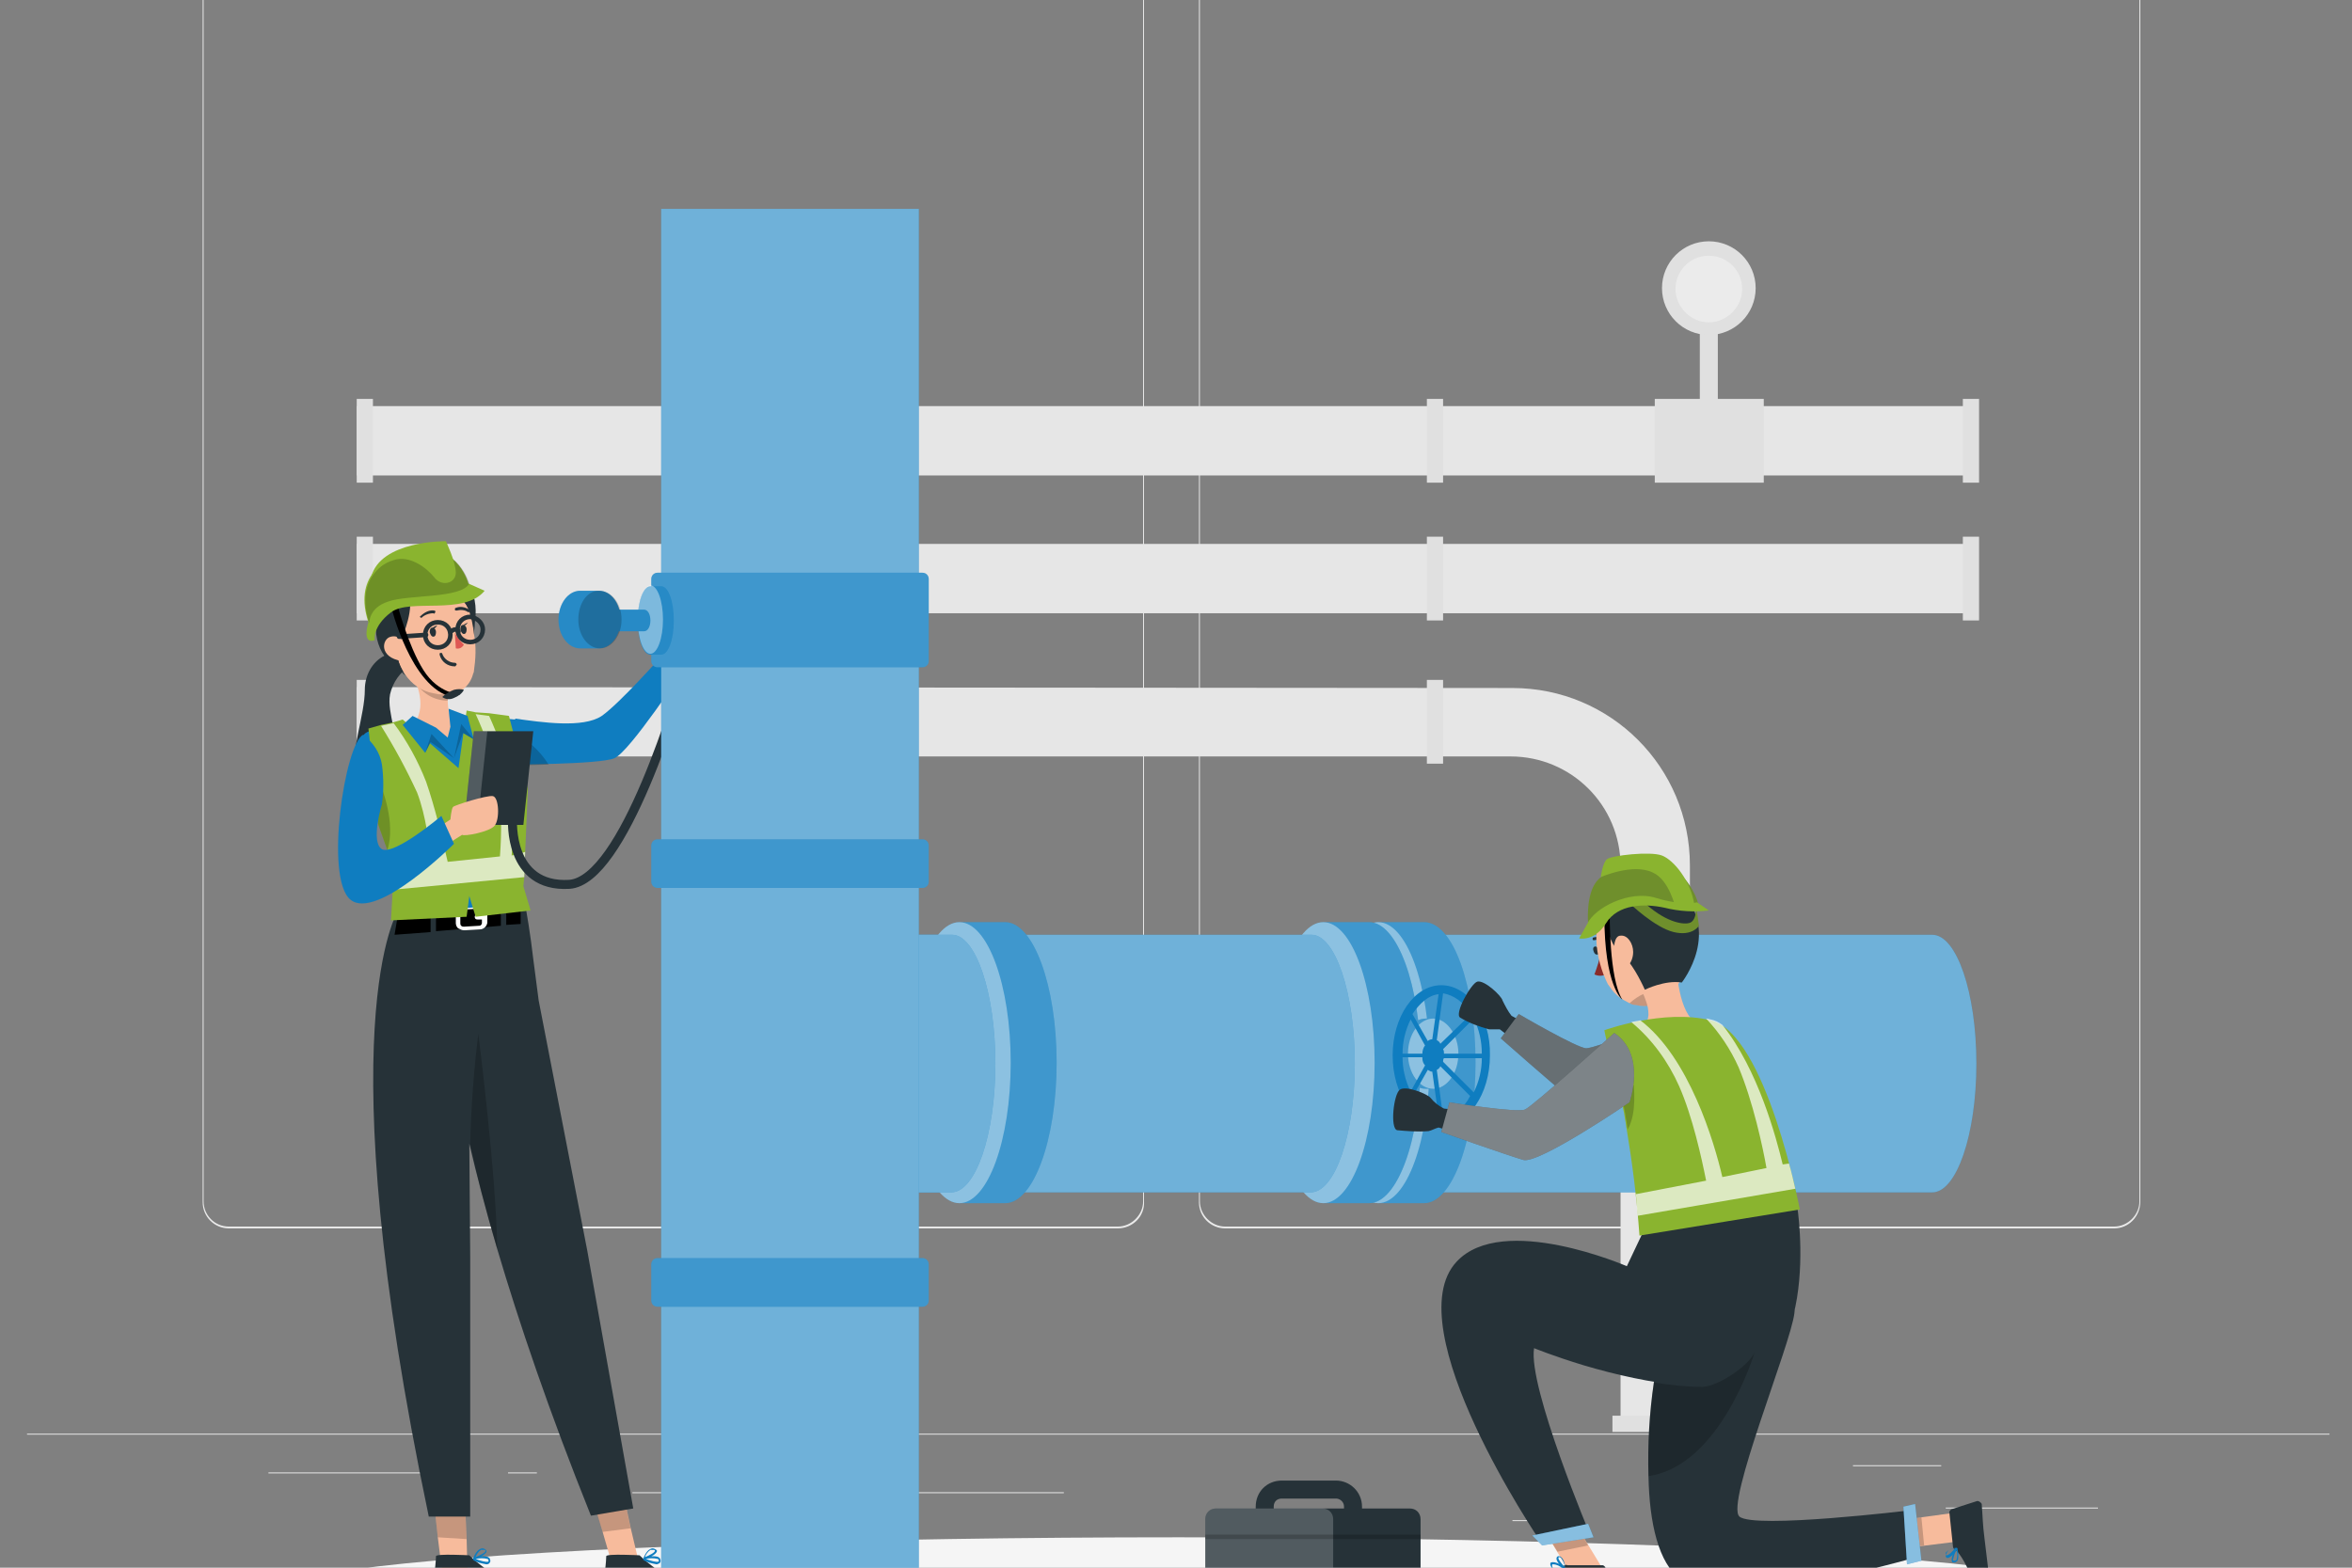 <?xml version="1.0" encoding="utf-8"?>
<svg xmlns="http://www.w3.org/2000/svg" version="1.1" width="1200" height="800" viewBox="0 0 1200 800"><rect x="0" y="0" width="1200" height="800" fill="#808080" stroke="none"/><svg xmlns:xlink="http://www.w3.org/1999/xlink" version="1.1" id="Ebene_1" x="0" y="-48" viewBox="0 0 261.1 195.1" style="enable-background:new 0 0 261.1 195.1;" xml:space="preserve" width="1200" height="897">
<style type="text/css">
	.st0{fill:#EBEBEB;}
	.st1{fill:#E6E6E6;}
	.st2{fill:#E0E0E0;}
	.st3{fill:#F5F5F5;}
	.st4{fill:none;stroke:#263238;stroke-width:2;stroke-miterlimit:10;}
	.st5{fill:#263238;}
	.st6{opacity:0.2;fill:#FFFFFF;enable-background:new    ;}
	.st7{opacity:0.2;enable-background:new    ;}
	.st8{fill:#F7BB9C;}
	.st9{fill:#0F7DC0;}
	.st10{fill:#FFFFFF;}
	.st11{fill:#8AB42F;}
	.st12{opacity:0.7;fill:#FFFFFF;enable-background:new    ;}
	.st13{fill:#DE5753;}
	.st14{fill:none;stroke:#263238;stroke-width:0.5;stroke-linecap:round;stroke-linejoin:round;}
	.st15{fill:none;stroke:#263238;stroke-miterlimit:10;}
	.st16{opacity:0.4;fill:#FFFFFF;enable-background:new    ;}
	.st17{opacity:0.1;fill:#FFFFFF;enable-background:new    ;}
	.st18{opacity:0.3;fill:#FFFFFF;enable-background:new    ;}
	.st19{opacity:0.5;fill:#FFFFFF;enable-background:new    ;}
	.st20{fill:#892B29;}
	.st21{fill:#6F8F2C;}
</style>
<g id="freepik--background-complete--inject-3">
	<rect x="3" y="169.6" class="st0" width="255.6" height="0.1"/>
	<rect x="216" y="177.8" class="st0" width="16.9" height="0.1"/>
	<rect x="167.9" y="179.2" class="st0" width="4.4" height="0.1"/>
	<rect x="205.7" y="173.1" class="st0" width="9.8" height="0.1"/>
	<rect x="29.8" y="173.9" class="st0" width="22.1" height="0.1"/>
	<rect x="56.4" y="173.9" class="st0" width="3.2" height="0.1"/>
	<rect x="70.2" y="176.1" class="st0" width="47.9" height="0.1"/>
	<path class="st0" d="M124.1,146.8H25.4c-1.6,0-2.9-1.3-2.9-2.9V5.1c0-1.6,1.3-2.9,2.9-2.9h98.7c1.6,0,2.9,1.3,2.9,2.9c0,0,0,0,0,0   v138.7C127.1,145.5,125.7,146.8,124.1,146.8z M25.4,2.3c-1.5,0-2.8,1.3-2.8,2.8v138.7c0,1.5,1.2,2.8,2.8,2.8h98.7   c1.5,0,2.8-1.3,2.8-2.8V5.1c0-1.5-1.3-2.8-2.8-2.8H25.4z"/>
	<path class="st0" d="M234.7,146.8H136c-1.6,0-2.9-1.3-2.9-2.9V5.1c0-1.6,1.3-2.9,2.9-2.9h98.7c1.6,0,2.9,1.3,2.9,2.9v138.7   C237.6,145.5,236.3,146.8,234.7,146.8z M136,2.3c-1.5,0-2.8,1.3-2.8,2.8v138.7c0,1.5,1.3,2.8,2.8,2.8h98.7c1.5,0,2.8-1.3,2.8-2.8   V5.1c0-1.5-1.3-2.8-2.8-2.8H136z"/>
	<rect x="39.6" y="55.5" class="st1" width="179.8" height="7.7"/>
	<rect x="217.9" y="54.7" class="st2" width="1.8" height="9.3"/>
	<rect x="158.4" y="54.7" class="st2" width="1.8" height="9.3"/>
	<rect x="99" y="54.7" class="st2" width="1.8" height="9.3"/>
	<rect x="39.6" y="54.7" class="st2" width="1.8" height="9.3"/>
	<rect x="183.7" y="54.7" class="st2" width="12.1" height="9.3"/>
	<rect x="188.7" y="43.2" class="st2" width="2" height="12.7"/>
	<circle class="st2" cx="189.7" cy="42.4" r="5.2"/>
	<path class="st0" d="M193.4,42.5c0,2-1.7,3.7-3.7,3.7s-3.7-1.7-3.7-3.7c0-2,1.6-3.7,3.7-3.7C191.7,38.8,193.4,40.4,193.4,42.5   C193.4,42.4,193.4,42.5,193.4,42.5z"/>
	<rect x="39.6" y="70.8" class="st1" width="179.8" height="7.7"/>
	<rect x="217.9" y="70" class="st2" width="1.8" height="9.3"/>
	<rect x="158.4" y="70" class="st2" width="1.8" height="9.3"/>
	<rect x="99" y="70" class="st2" width="1.8" height="9.3"/>
	<rect x="39.6" y="70" class="st2" width="1.8" height="9.3"/>
	<path class="st1" d="M39.6,86.7v7.7h128.1c6.7,0,12.2,5.4,12.2,12.2c0,0,0,0,0,0v62.7h7.7v-62.8c0-10.9-8.8-19.7-19.7-19.7   L39.6,86.7z"/>
	<rect x="158.4" y="85.9" class="st2" width="1.8" height="9.3"/>
	<rect x="99" y="85.9" class="st2" width="1.8" height="9.3"/>
	<rect x="39.6" y="85.9" class="st2" width="1.8" height="9.3"/>
	<rect x="179" y="167.6" class="st2" width="9.3" height="1.8"/>
	<rect x="179" y="113.8" class="st2" width="9.3" height="1.8"/>
</g>
<g id="freepik--Shadow--inject-3_00000017484075158823090920000011461840400790298247_">
	
		<ellipse id="freepik--path--inject-3_00000031175675216279223200000010001206123491759264_" class="st3" cx="130.8" cy="186.9" rx="99.1" ry="5.8"/>
</g>
<g id="freepik--Toolbox--inject-3">
	<path class="st4" d="M142.3,175.8h6c1,0,1.9,0.8,1.9,1.9l0,0v1.5l0,0h-9.8l0,0v-1.5C140.4,176.6,141.2,175.8,142.3,175.8   L142.3,175.8z"/>
	<path class="st5" d="M135,177.9h21.5c0.7,0,1.2,0.5,1.2,1.2l0,0v8.7l0,0h-23.9l0,0v-8.7C133.8,178.4,134.3,177.9,135,177.9   C135,177.9,135,177.9,135,177.9z"/>
	<path class="st6" d="M135,177.9h11.8c0.7,0,1.2,0.5,1.2,1.2l0,0v8.7l0,0h-14.2l0,0v-8.7C133.8,178.4,134.3,177.9,135,177.9   C135,177.9,135,177.9,135,177.9z"/>
	<rect x="133.8" y="180.8" class="st7" width="23.9" height="0.5"/>
</g>
<g id="freepik--character-1--inject-3_00000021077378676756002540000011141646878393173177_">
	<path class="st8" d="M72.3,85l2.2-2.6c0,0-0.5-2.1,0-2.6s1.5-2.2,2.6-2.4c1.1-0.2,3.4,2.2,2.6,3.4c-0.8,1.2-1.5,2.3-2.1,2.3h-0.6   l-2.7,2.6L72.3,85z"/>
	<path class="st9" d="M57.2,90.2c2.9,0.4,7.5,1.1,9.6-0.3c2-1.4,6.7-6.7,6.7-6.7l2.5,1.4c0,0-6.1,9.3-7.8,10s-11.8,0.7-11.8,0.7   L57.2,90.2z"/>
	<path class="st7" d="M60.9,95.3c-2.4,0.1-4.5,0.1-4.5,0.1l0.6-3.7C58.5,92.5,59.9,93.7,60.9,95.3z"/>
	<path class="st5" d="M42.7,83.2c-1.4,0.7-2.2,2.2-2.2,3.8c0,2.8-1.6,6.9-1.2,9.7c0.4,2.8,3.4,2.5,4.3-1.1c0.9-3.6-0.7-5.9-0.3-8.1   c0.3-1.3,1.1-2.5,2.3-3.2L42.7,83.2z"/>
	<polygon class="st8" points="70.9,183.8 68,184.3 66.9,180.5 65.8,176.9 69.1,175.8 70,180  "/>
	<polygon class="st7" points="70,180.1 66.9,180.5 65.8,177 69.1,175.8  "/>
	<polygon class="st8" points="51.9,185.1 49.1,185.1 48.6,181.1 48.2,177.4 51.6,176.8 51.8,181.2  "/>
	<polygon class="st7" points="51.8,181.3 48.6,181.1 48.2,177.4 51.6,176.8  "/>
	<path class="st5" d="M70.3,177.9l-4.7,0.8c-4.7-11.7-8-21.5-10.4-29.6c-1.3-4.4-2.3-8.3-3.1-11.7l0.1,12.7v28.7h-4.6   c-11.5-54.8-3.4-67.3-3.4-67.3l13.8-2.3c0.5,2.6,0.9,5.1,1.2,7.7l0.6,4.6l5.4,27.8L70.3,177.9z"/>
	<path class="st5" d="M48.4,183.2c0-0.3,3.7-0.1,3.7-0.1s2.3,2.3,4.5,2.8c2.2,0.5,1,1.8-1.5,1.8H49   C47.2,187.8,48.3,186.3,48.4,183.2z"/>
	<path class="st9" d="M54,184.1c-0.5-0.1-1.1-0.2-1.5-0.5c0,0,0,0,0,0l0,0l0,0c0,0,0-0.1,0-0.1c0,0,0.3-0.9,0.8-1.1   c0.2-0.1,0.3-0.1,0.5,0c0.2,0.1,0.2,0.2,0.2,0.3c0,0.1-0.3,0.4-0.6,0.5c0.3,0,0.6,0,0.8,0.1c0.1,0.1,0.2,0.1,0.2,0.3   c0.1,0.1,0,0.3-0.1,0.4C54.3,184,54.2,184.1,54,184.1z M52.8,183.5c0.5,0.2,1.2,0.4,1.4,0.3c0,0,0.1-0.1,0-0.2   c0-0.1-0.1-0.1-0.1-0.1C53.7,183.4,53.3,183.4,52.8,183.5L52.8,183.5z M53.5,182.5c-0.1,0-0.1,0-0.1,0c-0.3,0.2-0.5,0.5-0.6,0.8   c0.5-0.2,1.1-0.5,1.1-0.7c0-0.1-0.1-0.1-0.1-0.1C53.6,182.5,53.6,182.5,53.5,182.5L53.5,182.5z"/>
	<path class="st5" d="M67.3,183.2c0-0.3,3.7-0.1,3.7-0.1s2.3,2.3,4.5,2.8c2.2,0.5,1,1.8-1.5,1.8h-6.1   C66.1,187.8,67.2,186.3,67.3,183.2z"/>
	<path class="st9" d="M72.9,184.1c-0.5-0.1-1.1-0.2-1.5-0.5l0,0l0,0l0,0c0,0,0-0.1,0-0.1c0,0,0.3-0.9,0.8-1.1c0.2-0.1,0.3-0.1,0.5,0   c0.2,0.1,0.3,0.2,0.2,0.3c0,0.1-0.3,0.4-0.6,0.5c0.3,0,0.6,0,0.8,0.1c0.1,0.1,0.2,0.1,0.2,0.3c0.1,0.1,0,0.3-0.1,0.4   C73.1,184,73,184.1,72.9,184.1z M71.7,183.5c0.5,0.2,1.2,0.4,1.4,0.3c0,0,0.1-0.1,0-0.2c0-0.1-0.1-0.1-0.1-0.1   C72.6,183.4,72.1,183.4,71.7,183.5L71.7,183.5z M72.4,182.5c-0.1,0-0.1,0-0.2,0c-0.3,0.2-0.5,0.5-0.6,0.8c0.5-0.2,1.1-0.5,1.1-0.7   c0-0.1-0.1-0.1-0.1-0.1C72.5,182.5,72.4,182.5,72.4,182.5L72.4,182.5z"/>
	<path class="st7" d="M55.2,149.1c-1.3-4.4-2.3-8.3-3-11.7c0.1-4.1,0.4-8.2,0.9-12.2C53.1,125.2,55.1,140.9,55.2,149.1z"/>
	<polygon points="48.4,113.8 55.6,113.2 55.6,110.8 48.4,111.5  "/>
	<polygon points="47.8,111.5 44.2,111.8 43.8,114.2 47.8,113.9  "/>
	<polygon points="56.2,110.8 56.2,113.1 57.8,113 57.8,110.7  "/>
	<path class="st10" d="M53.7,111.1c-0.2-0.2-0.4-0.2-0.6-0.2l-1.7,0.1c-0.4,0-0.8,0.4-0.8,0.8v1.1c0,0.2,0.1,0.5,0.3,0.6   c0.2,0.1,0.4,0.2,0.6,0.2h0.1l1.7-0.1c0.4,0,0.8-0.4,0.8-0.8v-1.1C54,111.4,53.9,111.2,53.7,111.1z M53.2,113.2l-1.7,0.1   c-0.1,0-0.2,0-0.3-0.1c-0.1-0.1-0.1-0.2-0.1-0.3v-1.1c0-0.2,0.2-0.4,0.4-0.4l1.7-0.1h0c0.1,0,0.2,0,0.3,0.1   c0.1,0.1,0.1,0.2,0.1,0.3v0.2h-0.1l-0.5,0c-0.2,0-0.3,0.2-0.3,0.3c0,0.2,0.1,0.3,0.3,0.3c0,0,0,0,0,0l0.5,0l0,0v0.4   C53.5,113,53.4,113.2,53.2,113.2z"/>
	<path class="st9" d="M41.4,97.4c0.5,1.7,0.9,3.1,1.3,4.5c0.8,3.3,1.3,6.6,1.5,10l13.6-1.2c0.5-9.6,0.3-14.9,0.1-17.5   c-0.3-2.8-0.7-2.9-0.7-2.9s-3.1-0.3-5.7-0.3c-2.1,0.1-4.1,0.3-6.1,0.6c-1.5,0.2-2.9,0.6-4.4,1c-0.7,0.2-1.1,0.9-0.9,1.6   c0,0,0,0.1,0,0.1c0.1,0.4,0.3,0.8,0.4,1.3C40.9,95.5,41.2,96.5,41.4,97.4z"/>
	<path class="st8" d="M49.8,92.8c-3.2-0.4-4.1-1.8-4.1-1.8c2-1.9,0.3-5.2,0.3-5.2l3.8,0.7c-0.1,0.5-0.1,1.1-0.1,1.6   c0,2.3,1,2.3,1,2.3C51.4,91.8,49.8,92.8,49.8,92.8z"/>
	<path class="st7" d="M49.8,86.6c-0.1,0.5-0.1,1.1-0.1,1.6c-1.6,0-3-0.9-3.7-2.3L49.8,86.6z"/>
	<polygon class="st11" points="58.9,111.5 52.8,112.2 52.1,109.9 51.8,112.2 43.4,112.6 43.6,109.2 43.7,106.7 43.6,106.5 43,104.8    42,102 41.6,97.7 40.9,91.3 42.3,90.9 43.7,90.6 44.7,90.3 50.9,95.7 51.8,89.3 52.8,89.5 54.3,89.6 56.5,89.9 58.6,98 58.3,105    58.2,107.8 58.1,108.8  "/>
	<path class="st12" d="M58.3,105l-0.1,2.8l-14.6,1.4l0.1-2.4l-0.1-0.2l4.2-0.4c-0.1-1.9-0.5-5.2-1.5-7.8c-1.2-2.6-2.5-5-4-7.4   l1.4-0.3c1.5,2,2.7,4.2,3.6,6.5c1,2.9,1.7,5.9,2.4,8.9l5.8-0.6c0.2-2.7,0.2-5.4-0.2-8.1c-0.4-2.6-1.6-5.8-2.5-7.7l1.5,0.2   c0.9,2,2.1,5,2.4,7.5c0.2,2.7,0.3,5.3,0.1,8L58.3,105z"/>
	<path class="st7" d="M43,104.8l-1-2.8l-0.5-4.3c0.2-0.1,0.5-0.1,0.7-0.2C42.3,97.6,44,101.8,43,104.8z"/>
	<path class="st5" d="M52.6,80.1c0,0,1.6-6-4.1-6.4c-7.3-0.5-9.6,10.1-2.4,11.7S52.6,80.1,52.6,80.1z"/>
	<path class="st8" d="M52.6,85c0,0.1-0.1,0.2-0.1,0.3c-0.4,1.4-1.6,2.3-3.1,2.2c-0.2,0-0.5,0-0.7,0l-0.5-0.1   c-5.7-0.9-6-11.3-0.5-11.7c3.3-0.2,4.5,1.5,4.9,5C52.9,82.2,52.8,83.6,52.6,85z"/>
	<path class="st13" d="M50.5,80.7c0.3,0.5,0.6,0.9,1,1.3c-0.2,0.3-0.5,0.5-0.9,0.4L50.5,80.7z"/>
	<path class="st5" d="M48.4,80.6c0,0.3-0.1,0.5-0.3,0.5s-0.3-0.2-0.4-0.5c0-0.3,0.1-0.5,0.3-0.5C48.2,80.1,48.4,80.3,48.4,80.6z"/>
	<path class="st5" d="M48,80.1l0.6-0.3C48.5,79.8,48.3,80.4,48,80.1z"/>
	<path class="st5" d="M51.8,80.3c0,0.3-0.1,0.5-0.3,0.5c-0.2,0-0.3-0.2-0.4-0.5c0-0.3,0.1-0.5,0.3-0.5S51.8,80,51.8,80.3z"/>
	<path class="st5" d="M51.4,79.8l0.6-0.3C51.9,79.5,51.7,80,51.4,79.8z"/>
	<path class="st5" d="M46.8,79c0,0-0.1,0-0.1,0c-0.1-0.1-0.1-0.2,0-0.2c0.4-0.4,1-0.7,1.5-0.6c0.1,0,0.2,0.1,0.1,0.2   c0,0.1-0.1,0.2-0.2,0.1c-0.5,0-1,0.2-1.3,0.5C46.9,79,46.9,79,46.8,79z"/>
	<path class="st5" d="M52,78.4C52,78.4,52,78.4,52,78.4c-0.4-0.3-0.9-0.3-1.3-0.2c-0.1,0-0.2,0-0.2-0.1c0-0.1,0-0.2,0.1-0.2   c0.5-0.2,1-0.1,1.5,0.2c0.1,0,0.1,0.1,0,0.2C52.1,78.3,52.1,78.4,52,78.4z"/>
	<path class="st5" d="M44.4,81.7c0,0,1.4-2.8,1.1-4.9c0,0,6.5-3.1,7.2,3.6c0,0,0.3-6-5.4-5.8c-5.7,0.2-5.2,8.6-2.2,10.9   C45,85.5,43.5,83.4,44.4,81.7z"/>
	<path class="st8" d="M45,82.3c-0.1-0.8-0.8-1.4-1.6-1.2c-1,0.2-1.4,2.3,1.2,2.7C44.9,83.8,45.1,83.5,45,82.3z"/>
	<path class="st5" d="M50.5,84.4C50.5,84.4,50.5,84.4,50.5,84.4c-0.8,0-1.5-0.5-1.7-1.3c0-0.1,0-0.2,0.1-0.2c0.1,0,0.2,0,0.2,0.1   c0.2,0.6,0.8,1,1.4,1c0.1,0,0.2,0.1,0.2,0.2C50.6,84.3,50.6,84.4,50.5,84.4z"/>
	<path class="st14" d="M50,80.9c0,0.8-0.6,1.4-1.4,1.4c-0.8,0-1.4-0.6-1.4-1.4s0.6-1.4,1.4-1.4c0,0,0,0,0,0   C49.4,79.5,50,80.1,50,80.9z"/>
	<path class="st14" d="M53.6,80.3c0,0.8-0.6,1.4-1.4,1.4c-0.8,0-1.4-0.6-1.4-1.4c0-0.8,0.6-1.4,1.4-1.4C53,79,53.6,79.6,53.6,80.3   C53.6,80.3,53.6,80.3,53.6,80.3z"/>
	<path class="st14" d="M50,80.6c0,0,0.5-0.6,0.9-0.1"/>
	<line class="st14" x1="47.3" y1="80.9" x2="44.3" y2="81.1"/>
	<path class="st5" d="M46.5,74.1c1.5,0,2.9,0.3,4.2,0.9c1.8,1,1.9,2.5,1.9,2.5l-0.6-0.2l-1.3-1c0.2,0.3,0.3,0.7,0.3,1   c0,0-0.4-0.8-0.9-1c0.1,0.4,0,0.9-0.3,1.2c-0.1-0.4-0.4-0.8-0.7-1.1c0,0,0.1,0.5-0.9,1.1c0-0.5-0.2-0.9-0.5-1.2c0,0-0.5,0.9-1.1,1   c0,0,0.5-0.4,0.4-0.7c-0.5,0.5-1.2,0.8-1.9,0.9C43.9,77.6,42.6,75.4,46.5,74.1z"/>
	<path d="M43.4,77.7c0,0,2.2,9.1,6.8,10.1l0.9-0.3c0,0-2.4,0-4.1-2.7c-1.7-2.7-2.9-7.3-2.9-7.3L43.4,77.7z"/>
	<path class="st11" d="M53.8,76c-2.3,2.8-8.3,0.8-10.4,2.4s-1.8,3.1-1.8,3.1c-1.5,0.5-0.7-2-0.7-2c-1.6-4.8,1.3-7.5,5.8-8   c4.2-0.5,5.3,3.7,5.3,3.7L53.8,76z"/>
	<path class="st7" d="M52.1,75.2c-0.9,1.7-6.8,1.2-9,2c-2.2,0.7-2.1,2.4-2.1,2.4c-1.6-4.8,1.3-7.5,5.8-8   C50.9,71,52.1,75.2,52.1,75.2z"/>
	<path class="st11" d="M43.7,72.6c1.8-0.6,3.7,0.9,4.5,1.9c0.8,1.1,2.4,0.7,2.4-0.5c0-1.2-1.1-3.5-1.1-3.5s-7.3-0.1-8.3,4   C41.8,73.5,42.7,72.9,43.7,72.6z"/>
	<path class="st5" d="M49.1,87.8c0.4-0.4,0.8-0.6,1.3-0.8c0.4-0.1,0.8-0.1,1.1,0c-0.2,0.4-0.6,0.7-1.1,0.9   C50,88.1,49.5,88.1,49.1,87.8z"/>
	<polygon class="st9" points="45.8,89.9 48.4,91.2 49.7,92.3 50,91.1 49.8,89.1 51.9,89.9 52.6,92.5 51.4,91.8 50.4,94.6 47.8,92.8    47.2,94 44.7,90.9  "/>
	<polygon class="st7" points="47.2,94 47.8,92.8 50.4,94.6 47.9,91.9  "/>
	<polygon class="st7" points="50.4,94.6 51.4,91.8 52.6,92.5 51.2,90.8  "/>
	<path class="st15" d="M56.9,101.4c0,0-0.5,7.6,6.3,7.2c6-0.4,12.1-20.7,13.5-25.8c0.2-0.7,0.8-1.1,1.5-1.1h0.9"/>
	<polygon class="st5" points="58.1,102 51.5,102 52.6,91.6 59.2,91.6  "/>
	<polygon class="st6" points="53,102 51.5,102 52.6,91.6 54.1,91.6  "/>
	<path class="st5" d="M79.7,81.6c0,0.3-0.2,0.6-0.5,0.6c-0.3,0-0.6-0.2-0.6-0.5c0-0.3,0.2-0.6,0.5-0.6c0,0,0,0,0,0   C79.4,81.1,79.7,81.3,79.7,81.6z"/>
	<path class="st8" d="M47.9,102.8l2.1-1.4c0,0,0.1-1.2,0.3-1.4c0.2-0.2,3.7-1.3,4.4-1.2s0.8,2.6,0.2,3.3s-3.4,1.2-3.6,1l-2.2,1.4   L47.9,102.8z"/>
	<path class="st9" d="M40.3,92c-2,1-4.3,15.9-1.4,18.3c2.9,2.4,11.5-6.2,11.5-6.2L49,101c0,0-5.2,4.4-6.6,3.7c-1.3-0.8,0-5,0-5   c0.2-1.4,0.2-2.9,0-4.4C42.2,94,41.4,92.8,40.3,92z"/>
</g>
<g id="freepik--Pipeline--inject-3">
	<path class="st9" d="M219.4,128.5c0,7.9-2.2,14.3-4.9,14.3h-61.7c-2.7,0-4.9-6.4-4.9-14.3s2.2-14.3,4.9-14.3h61.7   C217.2,114.2,219.4,120.6,219.4,128.5z"/>
	<path class="st16" d="M219.4,128.5c0,7.9-2.2,14.3-4.9,14.3h-61.7c-2.7,0-4.9-6.4-4.9-14.3s2.2-14.3,4.9-14.3h61.7   C217.2,114.2,219.4,120.6,219.4,128.5z"/>
	<path class="st9" d="M158.1,112.8H153c-3.1,0-5.7,7-5.7,15.6s2.6,15.6,5.7,15.6h5.1c3.1,0,5.7-7,5.7-15.6S161.3,112.8,158.1,112.8z   "/>
	<ellipse class="st16" cx="153" cy="128.4" rx="5.7" ry="15.6"/>
	<path class="st6" d="M158.1,112.8H153c-3.1,0-5.7,7-5.7,15.6s2.6,15.6,5.7,15.6h5.1c3.1,0,5.7-7,5.7-15.6S161.3,112.8,158.1,112.8z   "/>
	<path class="st9" d="M152,112.8h-5.1c-3.1,0-5.7,7-5.7,15.6s2.6,15.6,5.7,15.6h5.1c3.1,0,5.7-7,5.7-15.6S155.1,112.8,152,112.8z"/>
	<ellipse class="st16" cx="146.9" cy="128.4" rx="5.7" ry="15.6"/>
	<path class="st6" d="M152,112.8h-5.1c-3.1,0-5.7,7-5.7,15.6s2.6,15.6,5.7,15.6h5.1c3.1,0,5.7-7,5.7-15.6S155.1,112.8,152,112.8z"/>
	<path class="st9" d="M150.4,128.5c0,7.9-2.2,14.3-4.9,14.3H99.2c-2.7,0-4.9-6.4-4.9-14.3s2.2-14.3,4.9-14.3h46.4   C148.2,114.2,150.4,120.6,150.4,128.5z"/>
	<path class="st16" d="M150.4,128.5c0,7.9-2.2,14.3-4.9,14.3H99.2c-2.7,0-4.9-6.4-4.9-14.3s2.2-14.3,4.9-14.3h46.4   C148.2,114.2,150.4,120.6,150.4,128.5z"/>
	<path class="st9" d="M111.6,112.8h-5.1c-3.1,0-5.7,7-5.7,15.6s2.6,15.6,5.7,15.6h5.1c3.1,0,5.7-7,5.7-15.6S114.7,112.8,111.6,112.8   z"/>
	<ellipse class="st16" cx="106.5" cy="128.4" rx="5.7" ry="15.6"/>
	<path class="st6" d="M111.6,112.8h-5.1c-3.1,0-5.7,7-5.7,15.6s2.6,15.6,5.7,15.6h5.1c3.1,0,5.7-7,5.7-15.6S114.7,112.8,111.6,112.8   z"/>
	<path class="st9" d="M105.7,114.2H79.4v28.6h26.2c2.7,0,4.9-6.4,4.9-14.3S108.3,114.2,105.7,114.2z"/>
	<path class="st16" d="M105.7,114.2H79.4v28.6h26.2c2.7,0,4.9-6.4,4.9-14.3S108.3,114.2,105.7,114.2z"/>
	<rect x="73.4" y="33.6" class="st9" width="28.6" height="154"/>
	<rect x="73.4" y="33.6" class="st16" width="28.6" height="154"/>
	<path class="st9" d="M73,150.1h29.4c0.4,0,0.7,0.3,0.7,0.7v4c0,0.4-0.3,0.7-0.7,0.7H73c-0.4,0-0.7-0.3-0.7-0.7v-4   C72.3,150.4,72.6,150.1,73,150.1z"/>
	<path class="st9" d="M73,103.6h29.4c0.4,0,0.7,0.3,0.7,0.7v4c0,0.4-0.3,0.7-0.7,0.7H73c-0.4,0-0.7-0.3-0.7-0.7v-4   C72.3,103.9,72.6,103.6,73,103.6z"/>
	<polygon class="st9" points="104.7,187.8 70.8,187.8 72.3,186 103.1,186  "/>
	<path class="st9" d="M73,74h29.4c0.4,0,0.7,0.3,0.7,0.7v9.1c0,0.4-0.3,0.7-0.7,0.7H73c-0.4,0-0.7-0.3-0.7-0.7v-9.1   C72.3,74.3,72.6,74,73,74z"/>
	<path class="st6" d="M73,150.1h29.4c0.4,0,0.7,0.3,0.7,0.7v4c0,0.4-0.3,0.7-0.7,0.7H73c-0.4,0-0.7-0.3-0.7-0.7v-4   C72.3,150.4,72.6,150.1,73,150.1z"/>
	<path class="st6" d="M73,103.6h29.4c0.4,0,0.7,0.3,0.7,0.7v4c0,0.4-0.3,0.7-0.7,0.7H73c-0.4,0-0.7-0.3-0.7-0.7v-4   C72.3,103.9,72.6,103.6,73,103.6z"/>
	<path class="st6" d="M73,74h29.4c0.4,0,0.7,0.3,0.7,0.7v9.1c0,0.4-0.3,0.7-0.7,0.7H73c-0.4,0-0.7-0.3-0.7-0.7v-9.1   C72.3,74.3,72.6,74,73,74z"/>
	<path class="st9" d="M73.4,75.5h-1.2c-0.8,0-1.4,1.7-1.4,3.8s0.6,3.8,1.4,3.8h1.2c0.8,0,1.4-1.7,1.4-3.8S74.2,75.5,73.4,75.5z"/>
	<ellipse class="st16" cx="72.2" cy="79.2" rx="1.4" ry="3.8"/>
	<path class="st17" d="M73.4,75.5h-1.2c-0.8,0-1.4,1.7-1.4,3.8s0.6,3.8,1.4,3.8h1.2c0.8,0,1.4-1.7,1.4-3.8S74.2,75.5,73.4,75.5z"/>
	<path class="st9" d="M71.5,78.1h-5.9c-0.4,0-0.7,0.5-0.7,1.2s0.3,1.2,0.7,1.2h5.9c0.4,0,0.7-0.5,0.7-1.2S71.9,78.1,71.5,78.1z"/>
	<path class="st16" d="M66.3,79.2c0,0.6-0.3,1.2-0.7,1.2s-0.7-0.5-0.7-1.2s0.3-1.2,0.7-1.2C66,78.1,66.3,78.6,66.3,79.2z"/>
	<path class="st17" d="M71.5,78.1h-5.9c-0.4,0-0.7,0.5-0.7,1.2s0.3,1.2,0.7,1.2h5.9c0.4,0,0.7-0.5,0.7-1.2S71.9,78.1,71.5,78.1z"/>
	<path class="st9" d="M64.4,76h2.1c1.3,0,2.4,1.4,2.4,3.2s-1.1,3.2-2.4,3.2h-2.1c-1.3,0-2.4-1.4-2.4-3.2S63.1,76,64.4,76z"/>
	<path class="st17" d="M64.4,76h2.1c1.3,0,2.4,1.4,2.4,3.2s-1.1,3.2-2.4,3.2h-2.1c-1.3,0-2.4-1.4-2.4-3.2S63.1,76,64.4,76z"/>
	<path class="st7" d="M64.2,79.2c0,1.8,1.1,3.2,2.4,3.2s2.4-1.4,2.4-3.2S67.9,76,66.5,76S64.2,77.5,64.2,79.2z"/>
	<path class="st9" d="M158.3,131.3h0.8c1.6,0,2.8-1.8,2.8-3.9s-1.3-3.9-2.8-3.9h-0.8c-1.6,0-2.8,1.8-2.8,3.9   C155.4,129.6,156.7,131.3,158.3,131.3z"/>
	<path class="st16" d="M156.3,127.4c0-2.2,1.3-3.9,2.8-3.9s2.8,1.8,2.8,3.9c0,2.2-1.3,3.9-2.8,3.9S156.3,129.6,156.3,127.4z"/>
	<path class="st6" d="M158.3,131.3h0.8c1.6,0,2.8-1.8,2.8-3.9s-1.3-3.9-2.8-3.9h-0.8c-1.6,0-2.8,1.8-2.8,3.9   C155.4,129.6,156.7,131.3,158.3,131.3z"/>
	<path class="st9" d="M160,119.8c-3,0-5.4,3.5-5.4,7.8c0,4.3,2.4,7.8,5.4,7.8c3,0,5.4-3.5,5.4-7.8C165.5,123.3,163,119.8,160,119.8z    M157.9,127.4h-2.2c0-1.3,0.3-2.6,0.9-3.8l1.6,2.9C158,126.7,157.9,127.1,157.9,127.4z M157.9,127.9c0,0.3,0.1,0.6,0.3,0.8   l-1.6,2.9c-0.6-1.2-0.9-2.5-0.9-3.8H157.9z M160.3,127.9h4.2c0,1.3-0.3,2.6-0.9,3.8l-3.4-3.4C160.2,128.2,160.2,128,160.3,127.9   L160.3,127.9z M160.3,127.4c0-0.2,0-0.3-0.1-0.5l3.4-3.4c0.6,1.2,0.9,2.5,0.9,3.9L160.3,127.4z M163.3,123l-3.4,3.3   c-0.1-0.2-0.2-0.3-0.4-0.4l0.7-5.2C161.4,120.9,162.5,121.7,163.3,123L163.3,123z M159.7,120.8l-0.7,5c-0.2,0-0.4,0.1-0.5,0.2   l-1.7-3C157.6,121.8,158.6,120.9,159.7,120.8z M156.8,132.2l1.7-3c0.2,0.1,0.3,0.2,0.5,0.2l0.7,5   C158.6,134.3,157.6,133.4,156.8,132.2z M160.2,134.4l-0.7-5.2c0.2-0.1,0.3-0.2,0.4-0.4l3.3,3.3   C162.5,133.5,161.4,134.3,160.2,134.4L160.2,134.4z"/>
</g>
<g id="freepik--character-2--inject-3_00000062904887867550392280000011371793507806709397_">
	<g id="freepik--group--inject-3">
		<path class="st5" d="M170.6,124.7l-2.8-1.5c-0.4-0.5-0.7-1.1-1-1.7c-0.1-0.5-2-2.3-2.8-2.1c-0.7,0.2-2.6,3.6-1.9,4    c1,0.6,2.1,1,3.2,1.3c0.4,0,0.8,0,1.2,0l2.6,2L170.6,124.7z"/>
		<path class="st5" d="M185.9,123.5c0,0-8.8,3.3-9.8,3.3c-1,0-7.5-3.8-7.5-3.8l-2,2.7c0,0,5.9,5.2,7.3,6.3s13.3-1.6,13.3-1.6    C187.8,128,187.4,125.5,185.9,123.5z"/>
		<path class="st18" d="M185.9,123.5c0,0-8.8,3.3-9.8,3.3c-1,0-7.5-3.8-7.5-3.8l-2,2.7c0,0,5.9,5.2,7.3,6.3s13.3-1.6,13.3-1.6    C187.8,128,187.4,125.5,185.9,123.5z"/>
		<polygon class="st8" points="178.1,184.9 174.6,185.6 171,179.6 174.4,178.8   "/>
		<path class="st5" d="M174,184.2h3.9c0.1,0,0.2,0.1,0.3,0.2l0.6,2.8c0.1,0.3-0.1,0.5-0.4,0.6c0,0,0,0,0,0c0,0-0.1,0-0.1,0    c-1.3,0-2.2-0.1-3.7-0.1c-1,0-3.9,0.1-5.2,0.1s-1.5-1.3-1-1.4c2.5-0.5,4.3-1.3,5.1-2C173.6,184.2,173.8,184.1,174,184.2z"/>
		<path class="st9" d="M172.9,184.7c-0.2,0-0.4,0-0.6-0.2c-0.1-0.1-0.2-0.3-0.2-0.4c0-0.1,0-0.2,0.1-0.2c0.4-0.2,1.4,0.4,1.5,0.5    c0,0,0,0,0,0.1c0,0,0,0.1-0.1,0.1C173.5,184.7,173.2,184.7,172.9,184.7z M172.4,184.1C172.4,184,172.4,184,172.4,184.1    c-0.1,0-0.1,0-0.1,0.1c0,0.1,0,0.2,0.1,0.3c0.4,0.2,0.8,0.2,1.1,0.1C173.2,184.3,172.8,184.1,172.4,184.1L172.4,184.1z"/>
		<path class="st9" d="M173.7,184.6L173.7,184.6c-0.4-0.2-1-0.9-0.9-1.2c0-0.1,0.1-0.2,0.2-0.2c0.1,0,0.2,0,0.3,0.1    C173.7,183.6,173.8,184.5,173.7,184.6C173.8,184.6,173.8,184.6,173.7,184.6L173.7,184.6z M173.1,183.3L173.1,183.3    c-0.1,0-0.1,0.1-0.1,0.1c0,0.2,0.4,0.7,0.7,1c0-0.4-0.2-0.7-0.4-1C173.2,183.3,173.1,183.3,173.1,183.3L173.1,183.3z"/>
		<polygon class="st7" points="174.4,178.8 171,179.6 172.9,182.7 176.3,182   "/>
		<path class="st5" d="M189.5,164.3c-0.2,0-2.3,0-2.5,0c-3.8-0.4-7.5-1.2-11.2-2.3c-3.3-1-5.5-1.9-5.5-1.9    c-0.7,4.3,6.3,20.9,6.3,20.9l-5.7,0.4c0,0-16-23.6-9.2-30.9c5.1-5.5,18.9,0.5,18.9,0.5l3.6-7.6l15.3,0.9    C199.5,144.1,202.8,165.1,189.5,164.3z"/>
		<polygon class="st9" points="171.2,182 176.9,181.1 176.3,179.6 170.1,180.9   "/>
		<polygon class="st8" points="216.8,178.4 217.1,181.6 209.8,182.5 209.5,179.4   "/>
		<path class="st5" d="M216.8,182.1l-0.4-3.8c0-0.1,0.1-0.2,0.2-0.3l2.8-0.9c0.2-0.1,0.5,0.1,0.6,0.3c0,0,0,0.1,0,0.1    c0.1,1.2,0.1,2.2,0.3,3.7c0.1,1,0.5,3.9,0.6,5.2c0.1,1.3-1.2,1.6-1.3,1.1c-0.8-2.4-1.7-4.2-2.4-4.9    C216.9,182.4,216.8,182.3,216.8,182.1z"/>
		<path class="st9" d="M217.4,183.1c0,0.2,0,0.4-0.1,0.6c-0.1,0.1-0.2,0.2-0.4,0.2c-0.1,0-0.2,0-0.2-0.1c-0.2-0.3,0.3-1.4,0.4-1.5    c0,0,0,0,0.1,0c0,0,0.1,0,0.1,0.1C217.3,182.5,217.4,182.8,217.4,183.1z M216.8,183.6C216.8,183.6,216.8,183.7,216.8,183.6    c0,0.1,0.1,0.1,0.1,0.1c0.1,0,0.2,0,0.3-0.1c0.1-0.4,0.1-0.8,0-1.1C217,182.8,216.9,183.2,216.8,183.6z"/>
		<path class="st9" d="M217.3,182.3L217.3,182.3c-0.1,0.4-0.8,1.1-1.1,1.1c-0.1,0-0.2-0.1-0.2-0.2c0-0.1,0-0.2,0.1-0.3    C216.2,182.4,217.1,182.2,217.3,182.3C217.2,182.2,217.2,182.2,217.3,182.3C217.3,182.2,217.3,182.3,217.3,182.3z M216,183    L216,183c0,0.1,0.1,0.1,0.1,0.1c0.2,0,0.7-0.4,0.9-0.8c-0.4,0.1-0.7,0.2-1,0.5C216,182.9,216,183,216,183L216,183z"/>
		<polygon class="st7" points="209.5,179.4 209.8,182.5 213.6,182 213.3,178.9   "/>
		<path class="st5" d="M212.4,183.4c0,0-20.6,6-25.8,2.4c-2.5-1.8-3.5-6.3-3.6-11.5c-0.1-3.5,0.1-7,0.6-10.4    c0.7-5.5,1.7-10.1,2.2-10.8c0,0,13.8-0.4,13.4,3.1c-0.4,3.5-7.7,21.2-6.1,22.6c1.6,1.4,19-0.7,19-0.7L212.4,183.4z"/>
		<polygon class="st9" points="211.3,177.7 211.7,184.1 213.3,183.7 212.6,177.4   "/>
		<polygon class="st19" points="171.2,182 176.9,181.1 176.3,179.6 170.1,180.9   "/>
		<polygon class="st19" points="211.3,177.7 211.7,184.1 213.3,183.7 212.6,177.4   "/>
		<path class="st5" d="M177.5,115.9c0.1,0.3,0,0.5-0.2,0.5c-0.2,0-0.3-0.1-0.4-0.4c-0.1-0.3,0-0.5,0.2-0.5S177.4,115.7,177.5,115.9z    "/>
		<path class="st20" d="M177.7,116.1c-0.1,0.8-0.4,1.7-0.7,2.5c0.4,0.2,0.9,0.2,1.3,0L177.7,116.1z"/>
		<path class="st5" d="M176.9,114.5L176.9,114.5c-0.1,0-0.1,0.1-0.1,0.2c0,0,0,0.1,0.1,0.1c0,0,0.1,0,0.1,0c0.4-0.1,0.8-0.1,1.1,0.2    c0.1,0.1,0.2,0.1,0.2,0l0,0c0.1-0.1,0.1-0.2,0-0.2C177.9,114.4,177.3,114.4,176.9,114.5z"/>
		<path class="st8" d="M178.5,119.7c0.1,0.1,0.2,0.3,0.3,0.4c0.5,0.8,1.3,1.3,2.1,1.7c0.2,0.1,0.4,0.2,0.7,0.2    c1.2,0.3,2.5,0,3.5-0.8c0.4-0.3,0.8-0.8,1.1-1.3c1.2-2,0.6-3.9-0.1-7.1c-0.5-2.4-2.8-4-5.2-3.6c-0.7,0.1-1.3,0.4-1.9,0.9    C176.3,112.2,177.1,117,178.5,119.7z"/>
		<path class="st7" d="M180.9,121.8c0.2,0.1,0.4,0.2,0.7,0.2c1.2,0.3,2.5,0,3.5-0.8c-0.2-0.3-0.5-0.6-0.9-0.9    C183,120.4,181.9,120.9,180.9,121.8z"/>
		<path class="st8" d="M188.4,124.1c-1.2,1.8-5.1,2.3-5.1,2.3s-2.6,0-2.2-0.9c1.3-0.6,1.8-1.4,1.9-2.4c0-0.6-0.1-1.1-0.3-1.6    c-0.1-0.3-0.2-0.6-0.4-0.9l3.8-4.7C186,118.4,186.4,122.9,188.4,124.1z"/>
		<path class="st5" d="M178.4,108.8c0.7-0.6,2.9-1.6,4.4-1.6c4.7,0,4.8,2.7,4.8,2.7c-0.4-0.4-0.9-0.7-1.4-0.9    c5.1,4.7,0.5,10.5,0.5,10.5c-1.9-0.3-4.1,0.8-4.1,0.8s-1.2-2.7-2.2-3.5c-1.1-0.9-1.9-2.3-2-3.7c0-1.2-1-0.4-1-0.4    C176.4,112.2,177.4,109.6,178.4,108.8z"/>
		<path class="st8" d="M181.3,116.1c0,0.6-0.2,1.2-0.7,1.7c-0.6,0.4-1.2-0.3-1.4-1.3c-0.1-0.9,0-2.2,0.7-2.2    C180.7,114.2,181.3,115.2,181.3,116.1z"/>
		<path d="M178.7,111.7c0,0-0.1,7.4,1.4,9.7c0,0-2-1.4-2-9.4L178.7,111.7z"/>
		<path class="st21" d="M180.9,110.7c0,0,2.8,2.7,4.9,3.2c2.1,0.5,2.8-0.7,2.8-0.7l-0.3-2.2c0,0,0.1,1.7-0.8,1.9    c-0.8,0.2-2.8-0.2-5.1-2.4L180.9,110.7z"/>
		<path class="st21" d="M176.3,113c0,0-0.3-3.3,1-4.8c1.3-1.5,5-2.4,7.4-1.8s3.7,3.7,3.8,4.3c0.2,1.5-5.2-1.1-8.3,0    C177,111.8,176.3,113,176.3,113z"/>
		<path class="st11" d="M177.7,107.8c0,0,0.2-1.6,0.7-2c0.5-0.4,4.8-0.9,6.1-0.4s3.2,2.8,3.6,5.5l-2.1,0.3c0,0-0.7-3.1-2.5-3.9    C181.3,106.2,177.7,107.8,177.7,107.8z"/>
		<path class="st11" d="M175.3,114.6c0,0,1.7,0.4,3-1.7s4.2-2.2,6.5-1.7c1.6,0.4,3.3,0.5,4.9,0.3l-1.3-0.9c0,0-1.7,0.4-4.6-0.5    c-2.9-0.9-6.8,1.1-7.6,2.9L175.3,114.6z"/>
		<path class="st11" d="M199.8,144.7l-17.8,2.9c-0.3-4.2-0.8-8.1-1.4-11.7c-0.1-0.4-0.1-0.8-0.2-1.2c-0.1-0.9-0.4-1.9-0.6-2.9    c-0.6-2.6-1.4-5.4-1.7-7c0,0,6.6-2.4,11.8-1.1C196.1,125.2,199.8,144.7,199.8,144.7z"/>
		<path class="st7" d="M194.8,160.5c-0.1,0.4-3.9,12.7-11.8,13.8c-0.1-3.5,0.1-7,0.6-10.4c1.8,0.3,3.6,0.5,5.4,0.5    C190.9,164.3,194.3,161.9,194.8,160.5z"/>
		<path class="st12" d="M199.3,142.4l-17.5,3c-0.1-0.8-0.1-1.6-0.2-2.4l7.8-1.5c-0.5-2.5-1.5-7.1-3-10.5c-1.2-2.7-3-5.2-5.3-7.1    c0.3-0.1,0.6-0.1,1-0.2c5.4,4.1,8.2,13.5,9.1,17.4l4.9-1c-0.4-2.3-1.5-7.4-3.1-11.2c-0.9-2-2.1-3.8-3.6-5.4c0.2,0,0.4,0.1,0.5,0.1    c0.5,0.1,0.9,0.3,1.3,0.6c4,5,6,12.6,6.7,15.5l0.7-0.1C198.9,140.6,199.1,141.6,199.3,142.4z"/>
		<path class="st7" d="M180.7,135.8c-0.1-0.4-0.1-0.8-0.2-1.2c-0.1-0.9-0.4-1.9-0.6-2.9c0.4-0.4,0.9-0.7,1.5-0.8    C181.3,130.8,181.8,133.9,180.7,135.8z"/>
		<path class="st5" d="M163.4,133.8l-3.1-0.3c-0.6-0.3-1.1-0.7-1.5-1.2c-0.3-0.4-2.7-1.4-3.4-0.9s-1.1,4.3-0.3,4.5    c1.1,0.1,2.3,0.2,3.5,0.1c0.4-0.1,0.7-0.3,1.1-0.4l3.1,0.9L163.4,133.8z"/>
		<path class="st5" d="M179.2,125.1c0,0-9,8.1-9.9,8.5c-0.9,0.4-8.4-0.8-8.4-0.8l-0.9,3.3c0,0,7.4,2.6,9.1,3.1    c1.7,0.5,11.8-6.4,11.8-6.4S182.8,127.5,179.2,125.1z"/>
		<path class="st16" d="M179.2,125.1c0,0-9,8.1-9.9,8.5c-0.9,0.4-8.4-0.8-8.4-0.8l-0.9,3.3c0,0,7.4,2.6,9.1,3.1    c1.7,0.5,11.8-6.4,11.8-6.4S182.8,127.5,179.2,125.1z"/>
	</g>
</g>
</svg></svg>
